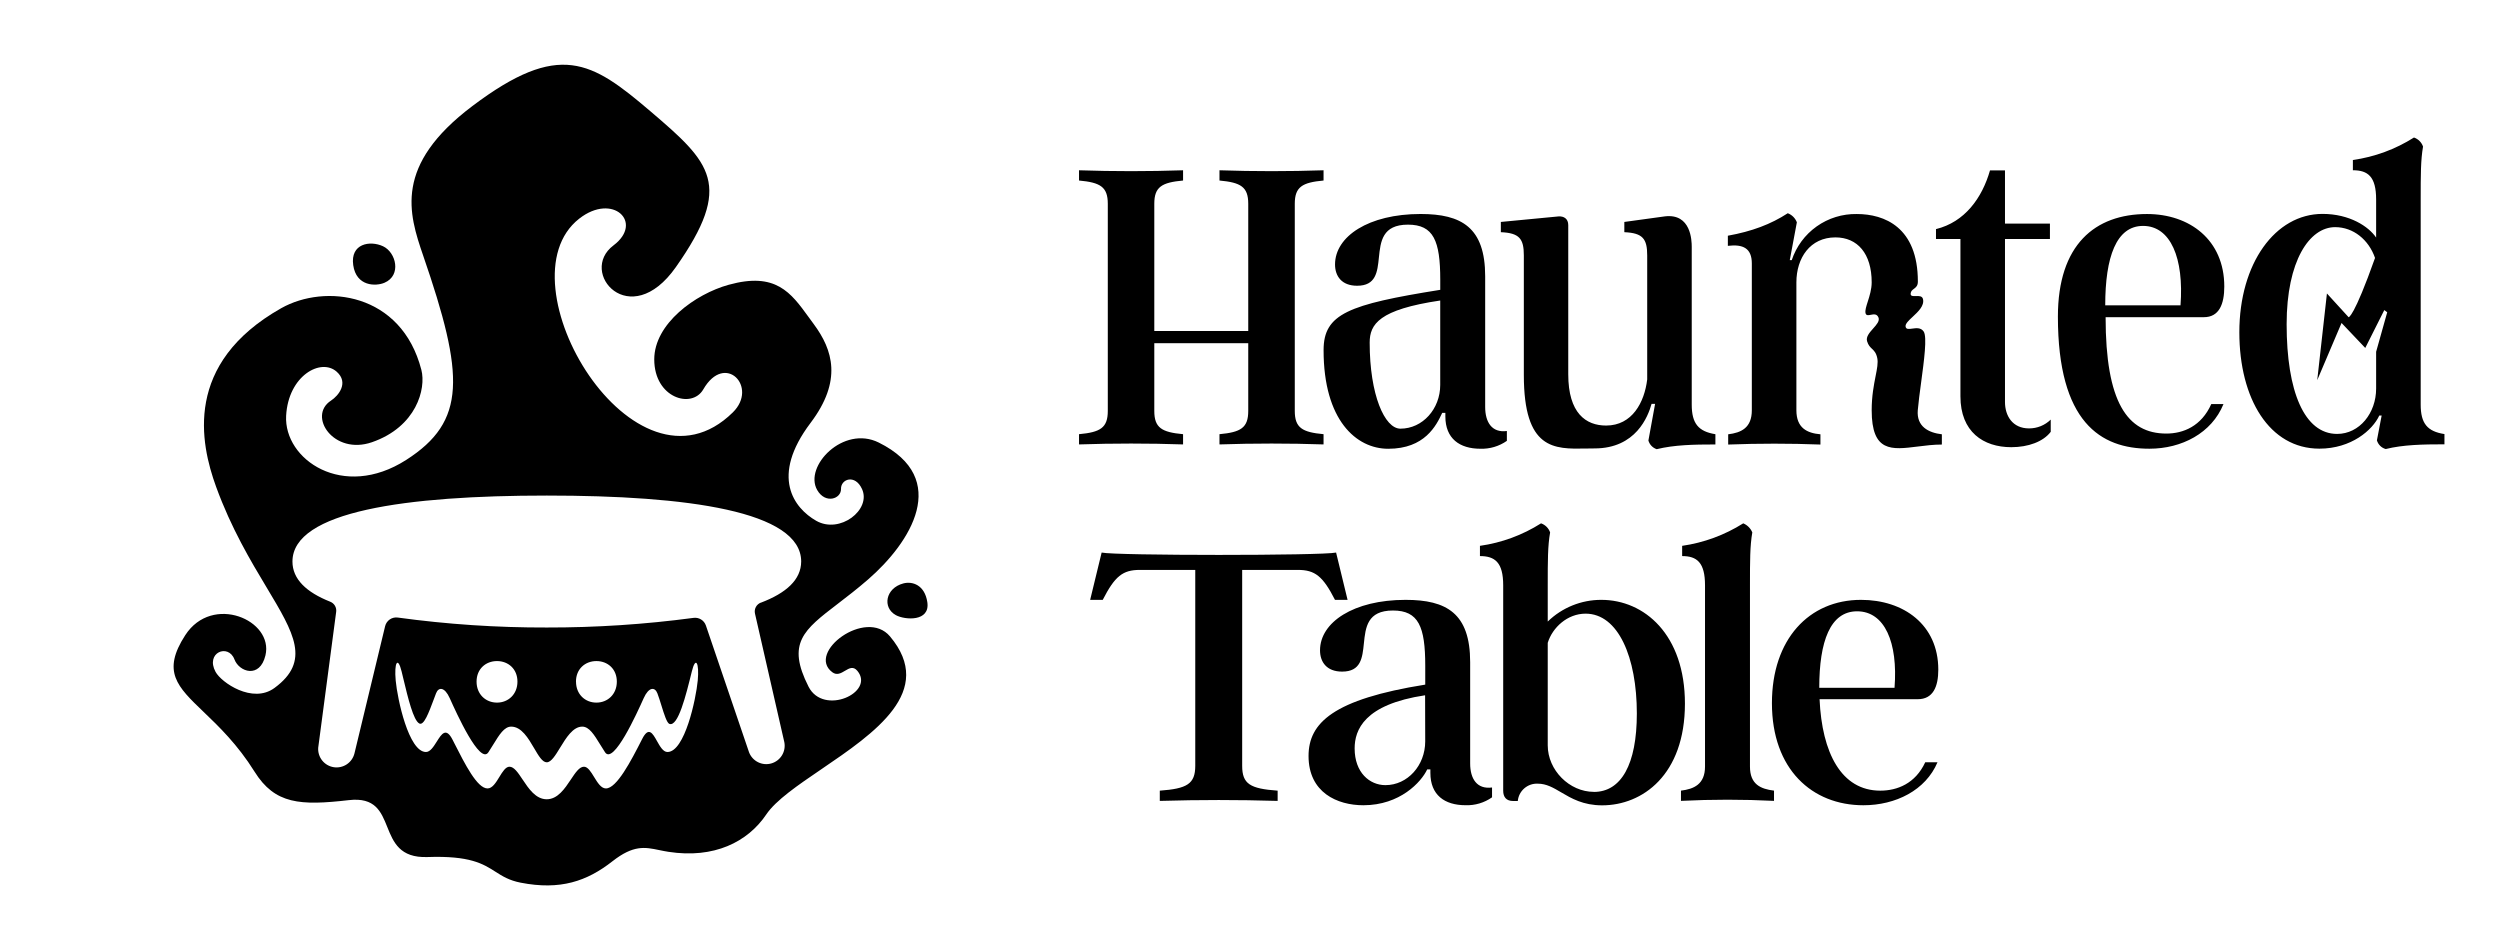 <svg width="1440" height="548" viewBox="0 0 1440 548" fill="none" xmlns="http://www.w3.org/2000/svg">
<path fill-rule="evenodd" clip-rule="evenodd" d="M512.638 366.563C498.743 350.037 464.333 375.851 479.385 387.187C482.028 389.178 484.417 387.751 486.706 386.384C489.147 384.926 491.474 383.536 493.871 386.441C504.115 398.851 474.367 412.5 465.735 395.546C452.98 370.452 462.846 362.892 482.569 347.778L482.57 347.778C487.794 343.774 493.711 339.241 500.081 333.711C524.411 312.595 547.976 275.709 506.146 254.903C485.74 244.751 462.94 268.607 470.68 282.22C475.415 290.506 484.566 287.337 484.42 281.628C484.274 275.919 492.515 272.914 496.521 281.673C501.984 293.583 483.773 307.77 470.115 299.966C457.368 292.682 443.473 274.589 466.892 243.576C485.258 219.265 479.74 201.555 468.713 186.676C467.741 185.367 466.796 184.063 465.866 182.779L465.864 182.776C455.511 168.486 446.843 156.521 419.726 164.031C400.477 169.358 376.848 186.448 376.848 207.018C376.848 229.253 398.465 235.7 405.075 224.318C417.577 202.583 436.944 222.952 422.12 237.53C365.603 293.164 287.223 162.301 333.606 125.961C353.019 110.755 370.939 128.146 353.374 141.34C332.851 156.765 362.799 191.529 389.296 153.86C422.712 106.348 409.409 93.764 374.59 64.053C340.736 35.207 322.207 23.315 272.099 61.076C226.754 95.248 235.341 122.829 243.781 147.323C267.592 216.442 268.785 242.638 233.92 264.947C197.544 288.211 163.471 264.664 164.81 239.497C166.039 216.406 184.842 205.998 193.947 214.12C200.986 220.385 195.113 227.833 190.651 230.747C176.993 239.624 192.154 262.37 214.243 254.721C239.875 245.843 245.52 223.927 242.707 213.036C231.234 168.584 187.245 163.275 161.978 177.525C105.733 209.34 115.303 255.158 124.464 280.353C133.223 304.434 144.44 323.137 153.567 338.357C169.495 364.918 179.059 380.868 158.099 396.265C145.442 405.562 127.496 393.124 124.172 387.014C118.135 375.915 131.502 370.46 135.044 379.83C137.776 387.06 149.613 391.066 152.89 377.535C157.789 357.176 122.26 341.879 106.717 365.844C93.08 386.865 102.028 395.441 117.318 410.095C126.03 418.444 136.801 428.767 146.626 444.488C158.363 463.272 172.941 464.101 200.913 460.878C216.122 459.106 219.517 467.531 223.044 476.284C226.588 485.081 230.266 494.209 246.203 493.657C270.724 492.778 278.264 497.581 285.367 502.107C289.371 504.657 293.236 507.12 299.925 508.426C322.689 512.879 338.059 507.616 352.737 496.116C364.909 486.579 371.458 487.937 379.69 489.645L379.69 489.645C381.385 489.997 383.151 490.363 385.052 490.652C411.285 494.713 430.671 484.962 441.315 469.209C446.88 460.916 459.552 452.295 473.241 442.982C503.691 422.266 539.172 398.129 512.638 366.563ZM401.888 392.059C400.914 402.539 394.422 433.151 384.451 433.151C381.961 433.151 380.129 429.887 378.412 426.829C375.891 422.339 373.62 418.293 369.882 425.676C363.317 438.606 355.195 454.14 348.995 454.14C346.224 454.14 344.171 450.779 342.192 447.541C340.354 444.532 338.58 441.629 336.356 441.629C333.716 441.629 331.434 445.058 328.821 448.983C325.326 454.236 321.239 460.377 314.913 460.377C308.587 460.377 304.497 454.236 300.999 448.983C298.385 445.058 296.101 441.629 293.461 441.629C291.238 441.629 289.467 444.529 287.63 447.537C285.652 450.776 283.598 454.14 280.822 454.14C274.894 454.14 267.898 440.335 261.551 427.812C261.269 427.255 260.988 426.7 260.708 426.149C256.919 418.676 254.359 422.743 251.577 427.161C249.739 430.079 247.805 433.151 245.357 433.151C235.386 433.151 228.894 402.539 227.929 392.059C226.963 381.578 229.14 377.827 231.325 386.759C231.659 388.122 232.002 389.552 232.354 391.017C234.992 402.005 238.11 414.992 241.532 416.743C244.155 418.078 246.949 410.6 249.837 402.87L249.839 402.864C250.279 401.686 250.721 400.502 251.166 399.343C252.595 395.619 256.092 395.564 259.051 402.147C262.885 410.707 276.451 440.709 281.314 433.315C282.303 431.811 283.226 430.307 284.11 428.866C287.572 423.223 290.446 418.537 294.435 418.537C300.386 418.537 304.318 425.256 307.686 431.011C310.208 435.32 312.414 439.088 314.913 439.088C317.475 439.088 319.892 435.13 322.605 430.688C326.075 425.008 330.027 418.537 335.382 418.537C339.375 418.537 342.249 423.22 345.707 428.854L345.707 428.855C346.594 430.3 347.52 431.808 348.512 433.315C353.374 440.7 366.932 410.707 370.766 402.147C373.725 395.564 377.222 395.619 378.651 399.343C379.428 401.368 380.199 403.853 380.961 406.314C382.558 411.467 384.122 416.512 385.644 416.998C390.579 418.574 395.022 400.918 398.492 386.759C400.668 377.818 402.853 381.605 401.897 392.077L401.888 392.059ZM274.503 392.614C274.503 385.33 279.775 380.777 286.276 380.777C292.778 380.777 298.05 385.33 298.05 392.614C298.05 399.898 292.778 404.706 286.276 404.706C279.775 404.706 274.503 399.917 274.503 392.632V392.614ZM331.758 392.614C331.758 385.33 337.03 380.777 343.531 380.777C350.033 380.777 355.295 385.33 355.295 392.614C355.295 399.898 350.033 404.706 343.531 404.706C337.03 404.706 331.785 399.917 331.785 392.632L331.758 392.614ZM438.292 347.087C437.044 347.551 436.008 348.454 435.379 349.628C434.751 350.802 434.572 352.165 434.877 353.461L451.777 427.515C452.283 430.124 451.793 432.827 450.402 435.091C449.011 437.354 446.821 439.014 444.265 439.74C441.71 440.467 438.974 440.208 436.6 439.015C434.226 437.822 432.386 435.782 431.445 433.297L406.596 360.29C406.101 358.841 405.116 357.611 403.811 356.81C402.507 356.009 400.964 355.687 399.448 355.901C371.432 359.64 343.196 361.493 314.931 361.446C286.227 361.523 257.552 359.606 229.113 355.71C227.498 355.488 225.859 355.874 224.513 356.793C223.167 357.711 222.21 359.097 221.828 360.681L204.173 433.944C203.542 436.524 201.967 438.774 199.757 440.249C197.548 441.724 194.866 442.316 192.241 441.909C189.616 441.501 187.24 440.124 185.581 438.049C183.923 435.974 183.104 433.352 183.285 430.702L193.637 352.395C193.797 351.186 193.548 349.958 192.93 348.907C192.311 347.856 191.358 347.042 190.223 346.595C176.419 341.132 168.452 333.556 168.452 323.458C168.452 294.476 234.011 285.443 314.967 285.443C395.924 285.443 461.483 294.43 461.483 323.458C461.42 333.902 452.888 341.587 438.264 347.142L438.292 347.087ZM203.453 152.694C205.193 165.05 216.483 164.996 221.464 162.865C231.407 158.622 228.148 145.337 220.617 141.841C213.087 138.344 201.714 140.329 203.453 152.694ZM534.136 346.813C535.875 358.295 521.133 357.129 516.025 354.325C508.104 349.982 510.025 338.755 520.35 336.041C525.531 334.685 532.634 336.906 534.136 346.813Z" fill="#C8102E" style="fill:#C8102E;fill:color(display-p3 0.784 0.063 0.18);fill-opacity:1;"/>
<path fill-rule="evenodd" clip-rule="evenodd" d="M1394.32 114.871V233.06C1394.32 243.968 1398.17 248.499 1408 250.021V255.924C1395.52 255.924 1384.16 256.16 1374.18 258.646C1372.98 258.316 1371.88 257.684 1370.99 256.811C1370.11 255.938 1369.46 254.852 1369.1 253.657L1371.83 239.351H1370.47C1366.6 247.755 1354.34 258.426 1335.96 258.426C1307.25 258.426 1289.86 229.763 1289.86 191.392C1289.86 151.652 1310.59 123.208 1337.77 123.208C1353.43 123.208 1364.34 130.48 1368.65 136.838V114.854C1368.65 101.681 1363.88 98.062 1355.26 98.062V92.16C1367.77 90.397 1379.77 85.981 1390.45 79.207C1391.66 79.625 1392.75 80.313 1393.66 81.218C1394.57 82.123 1395.25 83.222 1395.67 84.432C1394.32 92.175 1394.32 100.797 1394.32 114.86V114.871ZM1368.65 223.827V202.621L1375.04 179.859L1373.35 178.607L1362.39 200.422L1348.73 186.031L1334.73 218.957L1340.31 169.037L1352.8 182.717C1352.8 182.717 1355.73 183.191 1368.02 148.574C1364.37 138.073 1355.51 130.835 1345.04 130.835C1330.28 130.835 1317.1 150.181 1317.1 186.759C1317.1 225.535 1327.32 249.937 1346.17 249.937C1359.11 249.937 1368.65 237.897 1368.65 223.827ZM745.794 117.374V236.697C745.794 246.454 750.106 248.957 762.366 250.09V255.992C742.834 255.316 721.95 255.316 702.418 255.992V250.09C714.678 248.957 718.99 246.454 718.99 236.697V197.7H664.876V236.697C664.876 246.454 669.188 248.957 681.448 250.09V255.992C661.933 255.316 641.032 255.316 621.517 255.992V250.09C633.777 248.957 638.09 246.454 638.09 236.697V117.374C638.09 107.617 633.777 105.114 621.517 103.981V98.079C641.032 98.755 661.933 98.755 681.448 98.079V103.981C669.188 105.114 664.876 107.617 664.876 117.374V190.649H718.99V117.374C718.99 107.617 714.678 105.114 702.418 103.981V98.079C721.95 98.755 742.834 98.755 762.366 98.079V103.981C750.106 105.114 745.794 107.617 745.794 117.374ZM830.704 237.829C827.305 245.101 820.709 258.494 799.605 258.494C781.206 258.494 762.368 242.023 762.385 201.674C762.385 180.739 776.691 175.395 829.588 166.939V161.19C829.588 138.699 825.749 129.397 810.986 129.397C796.186 129.397 795.188 139.121 794.241 148.345C793.387 156.67 792.574 164.589 781.697 164.589C772.835 164.589 768.98 159.093 768.98 152.328C768.98 136.196 788.275 123.259 818.258 123.259C841.831 123.259 855.462 130.987 855.462 159.144V234.413C855.462 243.19 859.317 249.396 867.958 248.263V253.928C863.51 257.05 858.17 258.646 852.738 258.477C840.698 258.477 832.53 252.592 832.53 239.875V237.829H830.704ZM829.571 221.714V173.095C794.38 178.304 788.934 186.692 788.934 197.362C788.934 227.463 797.559 246.91 806.64 246.91C819.425 246.91 829.571 235.563 829.571 221.714ZM877.73 147.119V216.014C877.73 259.04 895.073 258.707 913.454 258.355H913.455H913.456H913.456H913.457H913.458H913.458H913.459L913.461 258.355C915.125 258.323 916.798 258.291 918.467 258.291C942.311 258.291 949.262 239.891 951.308 232.62H953.337L949.481 253.742C949.813 254.897 950.42 255.955 951.251 256.824C952.081 257.693 953.111 258.347 954.251 258.73C964.397 256.244 975.592 256.007 988.072 256.007V250.106C978.298 248.516 974.442 243.984 974.442 233.076V142.215C974.442 138.579 974.053 122.836 958.985 124.628L935.615 127.841V133.743C946.286 134.2 948.788 137.599 948.788 147.136V218.55C947.199 231.724 940.164 245.117 925.113 245.117C913.496 245.117 903.315 238.049 903.315 215.574V129.651C903.315 126.015 900.829 124.425 897.65 124.662L864.488 127.841V133.743C875.227 134.183 877.73 137.581 877.73 147.119ZM1009.05 236.308V151.754C1009.05 143.028 1004.06 140.542 995.248 141.608V135.773C1009.1 133.271 1020.01 129.179 1029.76 122.82C1030.95 123.276 1032.03 123.977 1032.93 124.877C1033.83 125.777 1034.53 126.857 1034.99 128.045L1030.91 149.844H1032.05C1034.64 142 1039.68 135.191 1046.41 130.412C1053.15 125.632 1061.24 123.133 1069.5 123.277C1085.4 123.277 1104.69 130.836 1104.69 162.172C1104.71 164.659 1103.52 165.55 1102.4 166.381C1101.49 167.058 1100.63 167.694 1100.53 169.122C1100.43 170.65 1101.88 170.596 1103.5 170.535C1105.26 170.469 1107.22 170.395 1107.65 172.301C1108.52 176.13 1104.84 179.549 1101.7 182.478C1099.42 184.594 1097.42 186.454 1097.61 188.028C1097.82 189.789 1099.46 189.559 1101.46 189.28C1103.71 188.963 1106.43 188.584 1108.03 190.954C1110.1 194.024 1108.28 207.54 1106.56 220.347L1106.56 220.347V220.348C1105.78 226.162 1105.01 231.83 1104.64 236.308C1103.88 245.693 1110.78 249.245 1118.51 250.158V256.06C1113.68 256.06 1108.96 256.655 1104.55 257.21C1089.5 259.106 1078.09 260.544 1078.09 236.308C1078.09 228.077 1079.35 221.72 1080.33 216.705C1081.2 212.322 1081.86 208.964 1081.31 206.275C1080.68 203.2 1079.47 202.053 1078.26 200.899C1077.2 199.888 1076.13 198.872 1075.44 196.551C1074.68 194.009 1076.86 191.555 1078.94 189.214C1080.94 186.977 1082.83 184.844 1081.98 182.836C1081.05 180.646 1079.2 181.011 1077.57 181.334C1076.14 181.616 1074.87 181.866 1074.54 180.333C1074.21 178.814 1074.95 176.492 1075.84 173.702C1076.87 170.468 1078.09 166.604 1078.09 162.628C1078.09 146.056 1069.91 136.738 1057.19 136.738C1042.67 136.738 1034.72 148.558 1034.72 162.628V236.308C1034.72 246.522 1040.84 249.481 1048.57 250.158V256.06C1030.85 255.384 1013.13 255.384 995.434 256.06V250.158C1002.93 249.245 1009.05 246.454 1009.05 236.308ZM1129.21 228.292C1129.21 248.737 1142.39 257.582 1158.5 257.582C1168.28 257.582 1176.9 254.403 1181.22 248.738V241.686C1177.88 244.961 1173.39 246.785 1168.72 246.759C1159.18 246.759 1154.87 239.488 1154.87 231.54V137.651H1180.76V128.79H1154.87V98.147H1146.24C1141.69 114.043 1131.72 127.893 1115.13 131.969V137.651H1129.21V228.292ZM1236.68 123.276C1261.2 123.276 1281.19 138.14 1281.19 165.028C1281.19 175.175 1278.23 182.733 1269.38 182.699H1212.83C1212.83 231.656 1225.33 249.734 1247.81 249.734C1257.58 249.734 1268.01 245.489 1273.7 232.739H1280.73C1273.92 249.497 1256.65 258.46 1238.05 258.46C1209.99 258.46 1185.35 243.24 1185.35 182.362C1185.35 140.93 1206.71 123.276 1236.68 123.276ZM1212.61 175.885H1255.97C1258.02 148.76 1250.31 130.124 1234.41 130.124C1218.97 130.124 1212.61 148.05 1212.61 175.885ZM846.815 439.76V381.401C846.815 353.244 833.185 345.516 809.611 345.516C779.629 345.516 760.333 358.47 760.333 374.586C760.333 381.35 764.189 386.846 773.05 386.846C783.928 386.846 784.741 378.927 785.595 370.603C786.542 361.378 787.54 351.655 802.34 351.655C817.103 351.655 820.942 360.955 820.942 383.447V394.338C768.028 402.793 753.722 416.321 753.722 435.447C753.722 456.552 770.311 463.824 785.294 463.824C806.415 463.824 818.676 450.43 822.075 443.159H823.901V445.205C823.901 457.922 832.069 463.807 844.194 463.807C849.627 463.987 854.971 462.39 859.414 459.258V453.593C850.739 454.743 846.815 448.604 846.815 439.76ZM820.924 427.043C820.924 440.893 810.778 452.24 797.993 452.24C788.912 452.24 780.271 444.986 780.271 431.119C780.271 420.448 785.733 405.752 820.857 400.476L820.924 427.043ZM891.495 358.014C899.758 349.972 910.843 345.485 922.374 345.517C947.132 345.517 970.519 365.505 970.519 405.296C970.519 446.389 945.999 463.874 922.831 463.874C911.914 463.874 905.138 459.879 899.254 456.41C894.738 453.747 890.747 451.394 885.813 451.394C882.971 451.246 880.181 452.202 878.026 454.061C875.871 455.92 874.517 458.538 874.246 461.372H871.523C867.651 461.372 865.841 459.106 865.841 455.47V337.095C865.841 323.939 861.073 320.302 852.448 320.302V314.401C864.966 312.635 876.964 308.219 887.64 301.447C888.849 301.866 889.948 302.553 890.853 303.459C891.758 304.364 892.446 305.463 892.865 306.672C891.495 314.417 891.495 323.042 891.495 337.112V358.014ZM891.495 429.309C891.495 443.615 903.992 456.113 918.062 456.113V456.146C933.738 456.146 942.819 440.436 942.819 410.961C942.819 378.678 932.148 353.464 913.293 353.464C902.859 353.464 894.217 361.413 891.495 370.274V429.309ZM1007.98 441.569V337.112C1007.98 323.042 1007.98 314.417 1009.33 306.672C1008.34 304.313 1006.47 302.436 1004.11 301.447C993.416 308.187 981.426 312.601 968.917 314.401V320.302C977.372 320.302 982.09 323.939 982.09 337.095V441.553C982.09 451.699 975.731 454.506 968.239 455.403V461.304C986.092 460.408 1003.98 460.408 1021.83 461.304V455.403C1014.1 454.456 1007.98 451.783 1007.98 441.569ZM1071.95 345.516C1096.47 345.516 1116.46 359.823 1116.46 385.713C1116.46 395.471 1113.5 402.742 1104.62 402.742H1048.07C1049.44 433.621 1060.57 455.419 1083.04 455.419C1092.8 455.419 1103.25 451.344 1108.94 439.066H1116C1109.19 455.199 1091.91 463.824 1073.3 463.824C1043.8 463.824 1020.63 443.159 1020.63 405.008C1020.63 368.227 1041.97 345.516 1071.95 345.516ZM1047.89 396.164H1091.25C1093.29 370.037 1085.58 352.112 1069.69 352.112C1054.25 352.112 1047.89 369.36 1047.89 396.164ZM715.662 328.267H747.556C757.465 328.267 761.981 331.886 768.949 345.516H776.203L769.591 318.273C761.643 320.083 642.49 320.083 634.542 318.273L627.93 345.516H635.184C642.152 331.886 646.667 328.267 656.576 328.267H688.47V441.112C688.47 451.563 683.701 454.286 668.041 455.419V461.321C691.192 460.644 712.771 460.644 735.921 461.321V455.419C720.042 454.286 715.493 451.563 715.493 441.112V328.267H715.662Z" fill="#2E1A47" style="fill:#2E1A47;fill:color(display-p3 0.18 0.102 0.278);fill-opacity:1;"/>
</svg>
